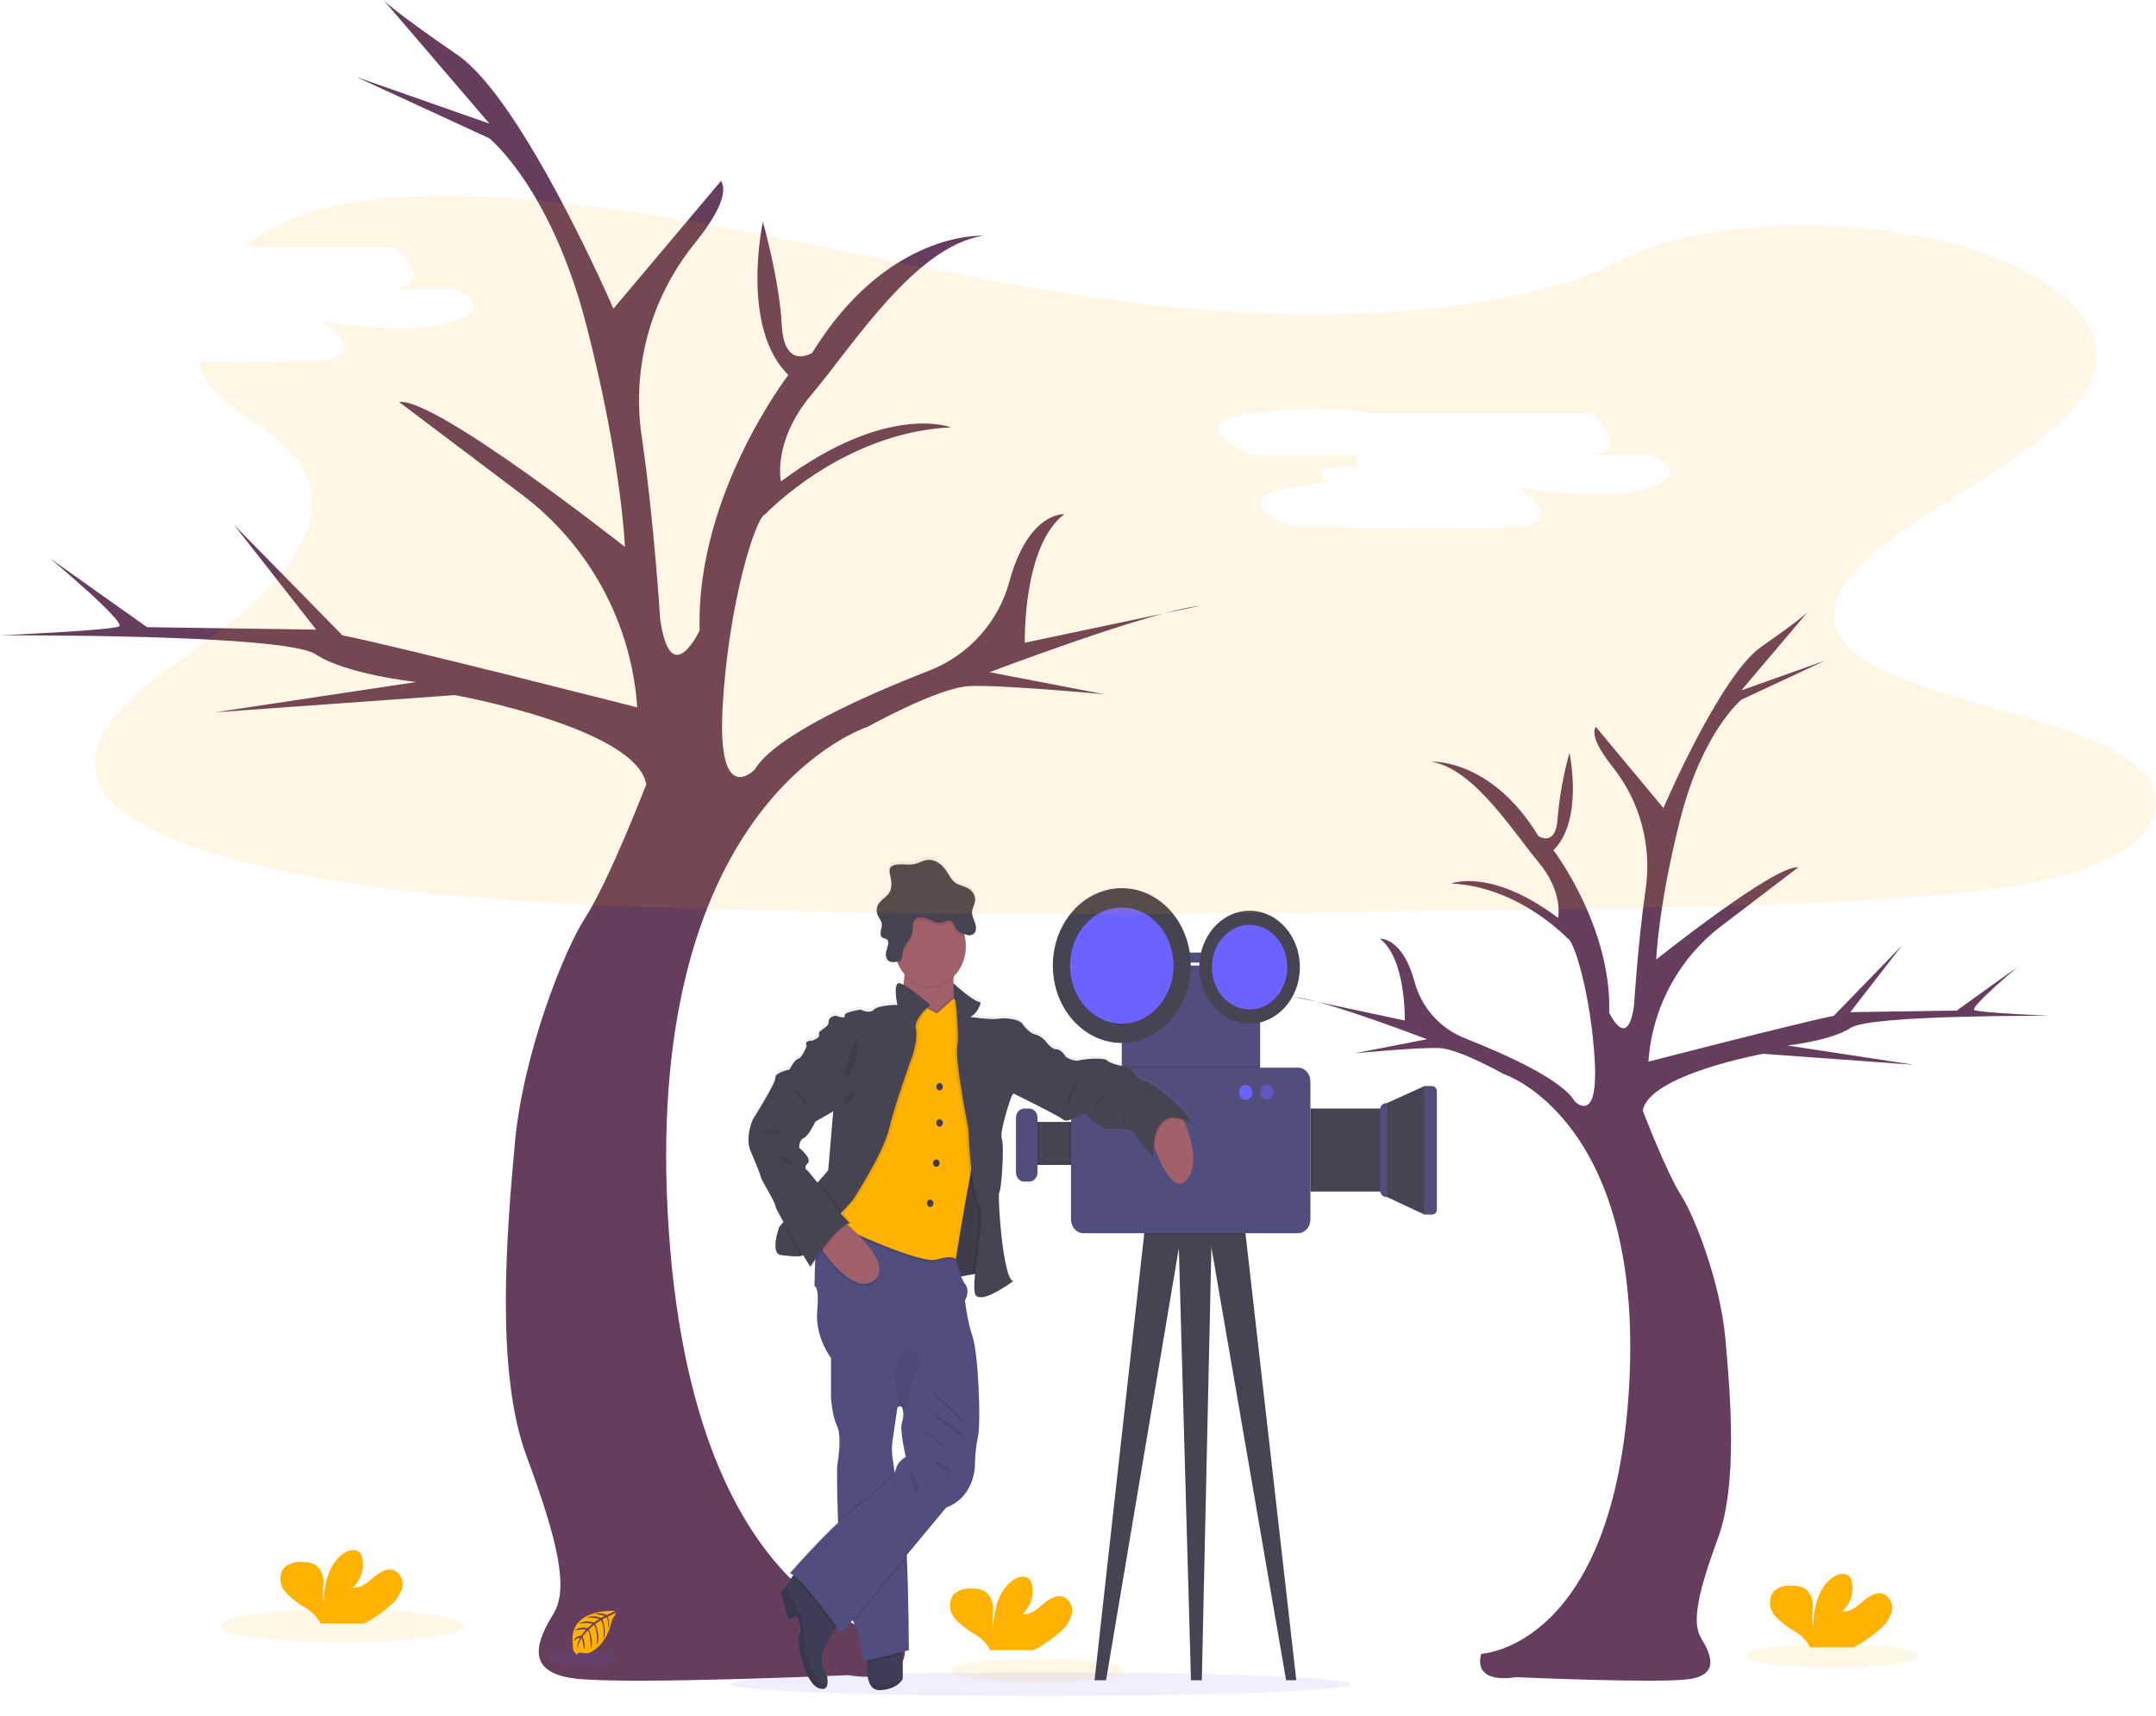 <svg width="363" height="289" viewBox="0 0 363 289" fill="none" xmlns="http://www.w3.org/2000/svg">
<path d="M152.09 275.893C152.09 275.893 116.204 274.386 112.426 204.327C108.649 134.268 146.046 122.403 146.046 122.403C146.046 122.403 157.895 115.806 163.149 115.53C168.402 115.254 185.962 116.909 185.962 116.909L166.605 113.186C166.605 113.186 193.843 102.846 202 102.019L172.55 108.223C172.55 108.223 172.136 91.955 179.187 86.579C179.187 86.579 173.176 86.131 169.971 97.848C169.065 101.229 167.377 104.351 165.043 106.963C162.709 109.576 159.793 111.607 156.529 112.893C145.604 117.141 130.502 123.847 127.062 129.592C127.062 129.592 120.702 136.209 121.67 118.976C122.638 101.744 127.201 86.988 128.86 86.576C128.86 86.576 141.856 72.792 160.107 71.965C160.107 71.965 149.461 67.691 131.487 81.064C131.487 81.064 129.966 74.309 136.741 66.312C143.515 58.316 154.023 41.497 165.499 39.705C165.499 39.705 149.461 38.74 136.741 59.419C136.741 59.419 132.04 62.452 131.625 54.732C131.21 47.012 128.445 37.361 128.445 37.361C128.445 37.361 124.574 55.145 132.731 63.142C132.731 63.142 117.107 83.408 117.799 106.155C117.799 106.155 112.96 116.495 111.162 104.363C111.162 104.363 110.122 87.655 108.041 73.482C107.201 67.77 107.551 61.947 109.07 56.377C110.589 50.806 113.244 45.608 116.869 41.107C120.324 36.82 122.731 32.654 121.394 30.468L103.281 51.975C103.281 51.975 88.073 16.819 77.012 9.237C65.951 1.654 64.568 0 64.568 0L82.404 20.817L60.005 12.959L82.404 23.299C82.404 23.299 92.773 31.709 98.719 54.732C104.664 77.755 105.217 92.093 105.217 92.093C105.217 92.093 73.279 66.864 67.195 67.691L87.864 83.278C93.486 87.517 98.129 92.91 101.481 99.092C104.832 105.275 106.813 112.103 107.291 119.114C107.291 119.114 67.333 108.912 57.655 106.982L39.404 88.371L53.231 106.017L24.749 105.604L8.434 94.023C8.434 94.023 21.292 104.776 20.048 105.466C18.804 106.155 0 106.982 0 106.982C0 106.982 47.839 106.707 53.092 110.153C58.346 113.6 70.099 114.841 70.099 114.841L36.224 119.942L76.597 117.046C76.597 117.046 107.153 122.561 108.812 132.074C108.812 132.074 102.585 148.264 98.442 154.683C94.999 160.017 88.073 177.293 86.69 192.458C85.307 207.623 83.372 230.922 88.626 245.122C93.879 259.322 95.815 267.456 93.188 271.73C90.561 276.003 88.073 281.518 96.645 282.621C105.217 283.724 142.824 282.069 142.824 282.069C142.824 282.069 154.305 284.33 152.09 275.893Z" fill="#663D5C"/>
<path d="M249.379 278.48C249.379 278.48 271.941 277.521 274.316 232.961C276.691 188.4 253.179 180.854 253.179 180.854C253.179 180.854 245.73 176.657 242.426 176.482C239.123 176.307 228.083 177.359 228.083 177.359L240.253 174.991C240.253 174.991 223.129 168.415 218 167.889L236.515 171.835C236.515 171.835 236.776 161.487 232.343 158.068C232.343 158.068 236.122 157.783 238.137 165.236C238.707 167.386 239.768 169.372 241.235 171.033C242.703 172.695 244.536 173.987 246.588 174.804C253.457 177.507 262.952 181.772 265.114 185.426C265.114 185.426 269.113 189.635 268.504 178.674C267.896 167.713 265.027 158.328 263.984 158.066C263.984 158.066 255.813 149.299 244.339 148.773C244.339 148.773 251.032 146.054 262.333 154.56C262.333 154.56 263.289 150.263 259.029 145.178C254.77 140.092 248.164 129.394 240.949 128.254C240.949 128.254 251.032 127.64 259.029 140.793C259.029 140.793 261.985 142.722 262.246 137.812C262.571 134.074 263.24 130.376 264.245 126.763C264.245 126.763 266.679 138.075 261.55 143.161C261.55 143.161 271.373 156.051 270.938 170.519C270.938 170.519 273.981 177.096 275.111 169.379C275.111 169.379 275.765 158.752 277.073 149.738C277.602 146.105 277.381 142.401 276.426 138.858C275.471 135.315 273.802 132.009 271.523 129.146C269.351 126.419 267.838 123.769 268.678 122.379L280.066 136.058C280.066 136.058 289.628 113.698 296.582 108.875C303.536 104.052 304.405 103 304.405 103L293.192 116.241L307.274 111.243L293.192 117.819C293.192 117.819 286.672 123.168 282.934 137.812C279.196 152.456 278.849 161.575 278.849 161.575C278.849 161.575 298.929 145.528 302.754 146.054L289.759 155.968C286.224 158.664 283.305 162.095 281.198 166.027C279.091 169.959 277.845 174.302 277.545 178.762C277.545 178.762 302.667 172.273 308.752 171.045L320.226 159.208L311.533 170.431L329.44 170.168L339.697 162.803C339.697 162.803 331.613 169.642 332.396 170.081C333.178 170.519 345 171.045 345 171.045C345 171.045 314.923 170.87 311.62 173.062C308.317 175.254 300.928 176.043 300.928 176.043L322.225 179.288L296.843 177.446C296.843 177.446 277.632 180.954 276.589 187.004C276.589 187.004 280.503 197.302 283.108 201.385C285.273 204.778 289.628 215.766 290.497 225.411C291.366 235.057 292.583 249.876 289.28 258.908C285.977 267.94 284.76 273.113 286.411 275.832C288.063 278.55 289.628 282.057 284.238 282.759C278.849 283.46 255.205 282.408 255.205 282.408C255.205 282.408 247.987 283.846 249.379 278.48Z" fill="#663D5C"/>
<path opacity="0.1" d="M57.49 276.577C68.806 276.577 77.979 275.318 77.979 273.764C77.979 272.21 68.806 270.951 57.49 270.951C46.173 270.951 37 272.21 37 273.764C37 275.318 46.173 276.577 57.49 276.577Z" fill="#FBBC04"/>
<path opacity="0.1" d="M174.561 283.289C182.605 283.289 189.126 282.394 189.126 281.29C189.126 280.185 182.605 279.29 174.561 279.29C166.517 279.29 159.996 280.185 159.996 281.29C159.996 282.394 166.517 283.289 174.561 283.289Z" fill="#FBBC04"/>
<path opacity="0.1" d="M308.565 280.807C316.609 280.807 323.13 279.912 323.13 278.807C323.13 277.703 316.609 276.808 308.565 276.808C300.521 276.808 294 277.703 294 278.807C294 279.912 300.521 280.807 308.565 280.807Z" fill="#FBBC04"/>
<path d="M316.585 274.257C317.502 273.509 318.17 272.501 318.501 271.366C318.649 270.796 318.597 270.192 318.353 269.656C318.109 269.12 317.689 268.684 317.162 268.421C315.933 267.951 314.619 268.803 313.623 269.664C312.627 270.524 311.486 271.506 310.182 271.324C310.853 270.716 311.354 269.945 311.638 269.086C311.922 268.227 311.979 267.309 311.802 266.421C311.745 266.054 311.589 265.71 311.352 265.425C310.669 264.696 309.432 265.009 308.615 265.584C306.016 267.412 305.291 270.942 305.277 274.119C305.133 272.952 305.117 271.773 305.229 270.603C305.28 270.016 305.186 269.426 304.956 268.884C304.726 268.342 304.366 267.864 303.909 267.493C303.291 267.16 302.596 266.997 301.895 267.02C301.316 266.936 300.726 266.976 300.163 267.136C299.6 267.296 299.077 267.572 298.628 267.948C298.197 268.534 297.975 269.248 297.999 269.976C298.022 270.703 298.289 271.402 298.756 271.959C299.72 273.05 300.864 273.966 302.138 274.668C303.106 275.244 303.932 276.032 304.554 276.972C304.627 277.103 304.687 277.241 304.733 277.384H312.057C313.7 276.551 315.224 275.499 316.585 274.257Z" fill="#FFB201"/>
<path d="M65.798 270.257C66.715 269.509 67.383 268.501 67.714 267.366C67.862 266.796 67.809 266.192 67.566 265.656C67.322 265.12 66.902 264.684 66.375 264.421C65.146 263.951 63.832 264.803 62.836 265.664C61.84 266.524 60.699 267.506 59.395 267.324C60.066 266.716 60.567 265.945 60.851 265.086C61.135 264.227 61.192 263.309 61.015 262.421C60.958 262.054 60.802 261.71 60.565 261.425C59.882 260.696 58.645 261.009 57.828 261.584C55.229 263.412 54.504 266.942 54.49 270.119C54.346 268.952 54.33 267.773 54.442 266.603C54.493 266.016 54.399 265.426 54.169 264.884C53.938 264.342 53.579 263.864 53.122 263.493C52.504 263.16 51.809 262.997 51.108 263.02C50.529 262.936 49.939 262.976 49.376 263.136C48.813 263.296 48.29 263.572 47.841 263.948C47.41 264.534 47.188 265.249 47.212 265.976C47.235 266.703 47.502 267.402 47.969 267.959C48.932 269.05 50.076 269.966 51.351 270.668C52.319 271.244 53.145 272.032 53.767 272.972C53.84 273.103 53.9 273.241 53.946 273.384H61.269C62.913 272.551 64.437 271.499 65.798 270.257Z" fill="#FFB201"/>
<path d="M178.539 274.739C179.455 273.992 180.123 272.984 180.454 271.848C180.602 271.278 180.55 270.675 180.306 270.139C180.062 269.603 179.642 269.167 179.116 268.903C177.886 268.433 176.572 269.286 175.576 270.146C174.58 271.006 173.439 271.989 172.135 271.807C172.806 271.199 173.308 270.428 173.591 269.568C173.875 268.709 173.932 267.791 173.755 266.903C173.698 266.537 173.542 266.193 173.305 265.908C172.622 265.178 171.385 265.492 170.568 266.066C167.969 267.894 167.244 271.424 167.23 274.601C167.086 273.434 167.07 272.256 167.182 271.085C167.233 270.499 167.139 269.908 166.909 269.366C166.679 268.824 166.319 268.346 165.862 267.975C165.244 267.643 164.55 267.479 163.848 267.502C163.269 267.419 162.679 267.458 162.116 267.618C161.553 267.778 161.03 268.055 160.581 268.43C160.15 269.017 159.929 269.731 159.952 270.458C159.975 271.186 160.242 271.884 160.71 272.442C161.673 273.532 162.817 274.448 164.091 275.15C165.06 275.727 165.885 276.515 166.507 277.455C166.581 277.586 166.641 277.724 166.687 277.867H174.01C175.654 277.033 177.177 275.981 178.539 274.739Z" fill="#FFB201"/>
<path opacity="0.1" d="M175.226 285.584C204.092 285.584 227.492 284.691 227.492 283.591C227.492 282.49 204.092 281.597 175.226 281.597C146.36 281.597 122.959 282.49 122.959 283.591C122.959 284.691 146.36 285.584 175.226 285.584Z" fill="#6C63FF"/>
<path d="M218.255 282.922H216.536L203.96 210.043L202.347 282.922H200.521L198.478 210.164L186.224 282.922H184.289L192.618 208.015L192.89 205.58L209.228 203.528L209.736 208.015L218.255 282.922Z" fill="#464353"/>
<path d="M183.549 188.918H173.149V196.158H183.549V188.918Z" fill="#464353"/>
<path d="M233.489 185.752L239.777 182.902H241.156C241.357 182.902 241.549 182.991 241.692 183.151C241.834 183.31 241.913 183.527 241.913 183.753V203.632C241.913 203.858 241.834 204.074 241.692 204.234C241.549 204.393 241.357 204.483 241.156 204.483H239.777L233.489 201.543V185.752Z" fill="#464353"/>
<path d="M233.489 186.657H220.632V200.638H233.489V186.657Z" fill="#464353"/>
<path d="M206.59 160.398H198.313V162.086H206.59V160.398Z" fill="#514E7F"/>
<path d="M212.167 162.585H188.869V181.679H212.167V162.585Z" fill="#514E7F"/>
<path opacity="0.1" d="M212.167 179.418H188.869V181.681H212.167V179.418Z" fill="black"/>
<path opacity="0.1" d="M220.954 186.657H220.433V200.638H220.954V186.657Z" fill="black"/>
<path opacity="0.1" d="M183.548 188.918H180.001V196.158H183.548V188.918Z" fill="black"/>
<path opacity="0.1" d="M209.736 208.015H192.618L192.89 205.58L209.228 203.528L209.736 208.015Z" fill="black"/>
<path d="M218.556 179.779H182.397C181.252 179.779 180.323 180.822 180.323 182.108V205.323C180.323 206.609 181.252 207.651 182.397 207.651H218.556C219.702 207.651 220.63 206.609 220.63 205.323V182.108C220.63 180.822 219.702 179.779 218.556 179.779Z" fill="#514E7F"/>
<path d="M233.367 185.752H233.489V201.543H233.367C233.101 201.543 232.845 201.424 232.656 201.213C232.467 201.001 232.361 200.713 232.361 200.414V186.882C232.361 186.582 232.467 186.295 232.656 186.083C232.845 185.871 233.101 185.752 233.367 185.752Z" fill="#514E7F"/>
<path d="M239.777 182.908H241.082C241.302 182.908 241.514 183.007 241.67 183.182C241.826 183.357 241.913 183.594 241.913 183.842V203.56C241.913 203.808 241.826 204.045 241.67 204.22C241.514 204.396 241.302 204.494 241.082 204.494H239.777V182.908Z" fill="#514E7F"/>
<path opacity="0.1" d="M175.004 188.918H173.149V196.158H175.004V188.918Z" fill="black"/>
<path d="M173.285 186.657H172.449C171.679 186.657 171.054 187.359 171.054 188.224V197.398C171.054 198.263 171.679 198.965 172.449 198.965H173.285C174.056 198.965 174.68 198.263 174.68 197.398V188.224C174.68 187.359 174.056 186.657 173.285 186.657Z" fill="#514E7F"/>
<path d="M188.87 175.617C195.281 175.617 200.479 169.782 200.479 162.585C200.479 155.387 195.281 149.553 188.87 149.553C182.458 149.553 177.261 155.387 177.261 162.585C177.261 169.782 182.458 175.617 188.87 175.617Z" fill="#464353"/>
<path d="M188.869 172.359C193.678 172.359 197.577 167.983 197.577 162.585C197.577 157.186 193.678 152.81 188.869 152.81C184.06 152.81 180.162 157.186 180.162 162.585C180.162 167.983 184.06 172.359 188.869 172.359Z" fill="#6C63FF"/>
<path d="M210.394 172.359C215.069 172.359 218.859 168.105 218.859 162.857C218.859 157.609 215.069 153.354 210.394 153.354C205.719 153.354 201.929 157.609 201.929 162.857C201.929 168.105 205.719 172.359 210.394 172.359Z" fill="#464353"/>
<path d="M210.393 169.983C213.899 169.983 216.741 166.792 216.741 162.857C216.741 158.921 213.899 155.73 210.393 155.73C206.887 155.73 204.045 158.921 204.045 162.857C204.045 166.792 206.887 169.983 210.393 169.983Z" fill="#6C63FF"/>
<path d="M209.737 185.178C210.352 185.178 210.851 184.618 210.851 183.927C210.851 183.236 210.352 182.675 209.737 182.675C209.121 182.675 208.622 183.236 208.622 183.927C208.622 184.618 209.121 185.178 209.737 185.178Z" fill="#6C63FF"/>
<path opacity="0.5" d="M213.282 185.178C213.897 185.178 214.396 184.618 214.396 183.927C214.396 183.236 213.897 182.675 213.282 182.675C212.666 182.675 212.167 183.236 212.167 183.927C212.167 184.618 212.666 185.178 213.282 185.178Z" fill="#6C63FF"/>
<path d="M199.253 188.244L199.174 188.067C199.665 188.251 200.137 188.495 200.581 188.794C200.387 186.903 193.927 181.594 192.764 181.594C191.6 181.594 190.308 179.34 190.308 179.34C190.308 179.34 186.948 178.759 186.431 178.143C185.913 177.527 182.424 177.886 181.585 178.104C180.746 178.321 179.453 177.523 179.453 177.523C179.453 177.523 178.741 176.217 177.838 176.217C176.935 176.217 175.967 174.764 175.967 174.764C175.967 174.764 175.124 173.893 174.349 173.745C173.573 173.597 172.604 172.657 172.151 171.928C171.697 171.199 169.437 170.84 168.146 171.058C166.855 171.276 163.364 170.762 163.364 170.762C164.785 170.035 165.128 168.29 165.128 168.29C163.856 168.216 160.515 165.065 160.515 165.065C160.515 165.065 160.652 166.084 160.811 167.505L160.596 167.193L160.567 167.219C160.499 166.206 160.489 165.188 160.538 164.173C160.538 164.095 160.549 164.016 160.553 163.936C161.381 163.122 161.995 162.07 162.328 160.893C162.661 159.716 162.702 158.459 162.445 157.258C162.41 157.093 162.37 156.932 162.323 156.773C162.57 156.888 162.832 156.961 163.098 156.99H163.236C163.396 156.991 163.555 156.954 163.702 156.882C163.849 156.809 163.98 156.702 164.087 156.568C164.123 156.517 164.155 156.461 164.182 156.403C164.189 156.392 164.194 156.38 164.199 156.368C164.222 156.315 164.242 156.259 164.258 156.203C164.263 156.183 164.268 156.162 164.271 156.142C164.281 156.097 164.289 156.052 164.294 156.007C164.294 155.97 164.294 155.931 164.294 155.891C164.294 155.852 164.294 155.835 164.294 155.807C164.286 155.472 164.221 155.142 164.101 154.836C163.897 154.275 163.604 153.72 163.626 153.113C163.626 153.063 163.635 153.015 163.641 152.967C163.695 152.49 163.918 152.049 164.052 151.589V151.57C164.071 151.502 164.087 151.435 164.101 151.368C164.107 151.348 164.112 151.327 164.116 151.307C164.131 151.227 164.14 151.146 164.145 151.065C164.145 151.065 164.145 151.054 164.145 151.048C164.196 150.138 163.542 149.344 162.802 148.976C162.139 148.645 161.381 148.556 160.774 148.106C160.082 147.594 159.702 146.709 159.191 145.975C158.446 144.909 157.281 144.113 156.089 144.265C155.355 144.359 154.688 144.792 153.957 144.959C152.846 145.218 151.672 144.842 150.567 145.131C150.298 145.181 150.054 145.335 149.877 145.566C149.802 145.683 149.755 145.818 149.737 145.96C149.722 146.092 149.722 146.225 149.737 146.356V146.367C149.75 146.493 149.77 146.617 149.797 146.739L149.815 146.815C149.815 146.842 149.824 146.865 149.83 146.892C149.836 146.918 149.855 146.994 149.867 147.044C149.888 147.129 149.906 147.214 149.925 147.301V147.331C149.943 147.42 149.96 147.51 149.974 147.601C150.005 147.789 150.026 147.98 150.036 148.171C150.081 148.709 149.978 149.25 149.739 149.72C149.254 150.591 148.225 150.976 147.777 151.883C147.672 152.102 147.606 152.343 147.584 152.59C147.575 152.673 147.572 152.756 147.574 152.838V152.871C147.574 152.943 147.574 153.015 147.591 153.089C147.59 153.106 147.59 153.124 147.591 153.141C147.601 153.206 147.614 153.269 147.63 153.332C147.63 153.354 147.64 153.374 147.646 153.393C147.667 153.468 147.693 153.541 147.723 153.611C147.931 154.096 148.322 154.497 148.403 155.023C148.403 155.038 148.403 155.054 148.413 155.071C148.458 155.467 148.312 155.854 148.237 156.244C148.227 156.291 148.219 156.339 148.214 156.388C148.214 156.403 148.214 156.418 148.214 156.433C148.214 156.448 148.214 156.498 148.214 156.533C148.214 156.568 148.214 156.57 148.214 156.59C148.214 156.609 148.214 156.649 148.214 156.677C148.212 156.697 148.212 156.718 148.214 156.738C148.214 156.766 148.214 156.794 148.214 156.821C148.214 156.847 148.214 156.86 148.214 156.879C148.214 156.899 148.225 156.934 148.233 156.96L148.246 157.014C148.256 157.04 148.266 157.066 148.277 157.09L148.299 157.138C148.313 157.165 148.329 157.19 148.345 157.214C148.352 157.226 148.36 157.238 148.369 157.249C148.395 157.284 148.425 157.316 148.458 157.343C148.725 157.56 149.142 157.504 149.361 157.778C149.386 157.811 149.407 157.848 149.423 157.887L149.435 157.913C149.451 157.951 149.463 157.991 149.472 158.033C149.503 158.196 149.503 158.365 149.472 158.529C149.394 158.964 149.229 159.36 149.142 159.786C149.125 159.873 149.113 159.963 149.103 160.052C149.103 160.093 149.103 160.132 149.094 160.172V160.198C149.094 160.235 149.094 160.274 149.094 160.311C149.094 160.348 149.094 160.33 149.094 160.341C149.094 160.396 149.094 160.452 149.105 160.507C149.117 160.561 149.105 160.559 149.117 160.583L149.128 160.646C149.128 160.674 149.142 160.702 149.15 160.731L149.167 160.785C149.177 160.816 149.19 160.846 149.202 160.877C149.208 160.891 149.214 160.905 149.221 160.918C149.241 160.962 149.264 161.005 149.291 161.044C149.526 161.401 149.912 161.521 150.319 161.523C150.549 161.521 150.779 161.492 151.005 161.436C151.055 161.568 151.108 161.701 151.164 161.83C151.445 162.465 151.813 163.046 152.255 163.553C152.255 163.62 152.243 163.686 152.236 163.755C152.191 164.251 152.137 164.785 152.075 165.322C151.573 165.063 151.185 164.963 151.032 165.15C150.383 165.951 151.032 168.714 151.032 168.714C151.032 168.714 147.863 168.714 147.087 169.513C146.312 170.312 144.891 169.513 144.891 169.513C144.891 169.513 141.984 169.879 142.177 170.534C142.371 171.188 140.627 170.534 140.627 170.534C140.627 170.534 139.398 170.679 139.464 171.621C139.53 172.564 137.589 173.001 137.847 173.656C138.105 174.311 136.684 174.744 136.684 174.744C136.684 174.744 135.263 174.672 135.781 175.614C135.781 175.614 135.005 177.651 134.36 177.79C133.714 177.93 132.873 179.607 132.873 179.607C132.873 179.607 130.384 180.116 130.497 180.989C130.609 181.862 126.67 188.104 126.67 188.104C126.67 188.104 125.377 191.096 126.283 193.279C127.188 195.461 127.833 196.915 128.027 197.714C128.221 198.512 130.57 202.029 130.551 202.684C130.551 202.888 131.132 203.989 131.925 205.386L131.693 205.656L131.183 206.246C131.183 206.246 129.566 210.754 131.505 210.972C133.143 211.155 134.319 211.287 134.916 211.105C135.013 211.079 135.105 211.034 135.188 210.972L135.211 210.952C135.916 212.121 136.416 212.937 136.416 212.937C136.416 212.937 136.486 212.821 136.61 212.623L136.804 212.935C136.804 212.935 136.959 212.686 137.223 212.282C137.138 214.26 137.126 216.209 137.126 216.209C137.126 216.209 137.967 216.064 137.58 220.426C137.192 224.789 139.906 228.351 139.906 228.351V234.825C139.906 234.825 139.906 234.988 139.933 235.26C140.004 236.189 140.241 238.38 140.939 239.83C141.844 241.718 140.939 246.664 140.939 246.664C140.939 246.664 140.879 250.699 141.096 255.729C141.096 255.866 141.109 256.008 141.115 256.147C137.196 259.825 132.991 264.699 132.991 264.699C133.197 264.763 133.393 264.862 133.573 264.992L133.338 265.33L132.27 266.807L131.445 267.952L132.753 272.476L134.182 271.849C134.182 271.849 134.957 273.357 134.794 274.38C134.769 274.565 134.703 274.739 134.6 274.887C134.551 274.961 134.516 275.046 134.499 275.137C134.125 276.775 135.686 283.841 138.161 284.148C138.161 284.148 139 284.459 139.27 283.61C139.4 283.201 139.398 282.522 139.107 281.419C139.107 281.419 137.799 279.648 138.646 277.739C139.142 276.623 139.962 275.128 140.555 274.073L140.799 273.638C141.332 274.393 141.66 274.878 141.66 274.878L143.563 272.58C143.604 272.678 143.645 272.774 143.687 272.865C143.83 273.185 143.994 273.492 144.18 273.783L145.471 279.53L145.992 279.4C145.981 279.539 145.973 279.687 145.965 279.835C145.922 280.866 145.965 282.204 146.389 283.16C146.707 283.891 147.244 284.4 148.12 284.376C151.125 284.293 151.997 282.468 151.997 282.468V277.898L153.03 277.639C153.03 277.639 152.955 267.599 152.689 262.001C152.689 261.876 152.678 261.757 152.672 261.639C152.672 261.622 152.672 261.604 152.672 261.589L159.307 253.579L159.817 253.351C164.081 251.46 164.147 246.588 164.147 246.588C164.147 246.588 164.147 243.899 164.663 241.644C165.178 239.39 164.729 227.681 163.759 224.774C162.79 221.867 162.466 218.59 162.466 218.59C162.466 218.59 163.436 217.067 162.466 215.798C162.193 215.418 161.965 215 161.788 214.553L163.05 214.321L163.777 214.186L164.165 214.112C163.971 216.035 163.938 217.513 164.397 217.865C165.82 218.953 170.6 215.319 170.6 215.319C168.855 215.319 167.886 200.703 168.241 200.34C168.596 199.977 169.125 192.652 168.662 191.347C168.198 190.041 170.288 184.212 170.288 184.212L170.61 183.676C170.61 183.676 178.235 187.413 179.075 188.128C179.914 188.844 182.564 186.388 183.015 187.339C183.467 188.289 186.311 189.706 186.311 189.706C186.311 189.706 190.511 189.229 190.963 190.394C191.414 191.558 194.13 194.284 194.13 194.284C194.132 193.645 194.166 193.006 194.233 192.372C194.289 192.522 194.343 192.674 194.401 192.829C195.689 196.247 197.83 200.575 199.815 198.247C202.064 195.601 200.352 190.709 199.253 188.244ZM141.782 203.693V203.734L141.766 203.717L141.782 203.693ZM140.278 186.921L139.456 196.65L137.841 198.527L137.647 198.758L135.978 196.719C135.978 196.719 135.137 196.284 135.978 195.483C136.82 194.682 134.558 192.872 134.558 192.872C134.558 192.872 134.492 191.566 135.333 191.201C136.174 190.835 137.271 188.437 137.271 188.437L140.309 186.697L140.278 186.921ZM151.086 236.716C151.145 236.654 151.21 236.601 151.28 236.557C151.643 236.326 151.875 236.579 151.995 237.023C152.154 237.766 152.106 238.547 151.858 239.259C151.406 240.424 152.505 245.078 152.505 245.078C152.505 245.078 151.082 245.803 150.825 247.186C150.786 247.357 150.721 247.517 150.631 247.661C150.613 247.539 150.598 247.421 150.582 247.308C150.456 246.438 150.388 245.877 150.388 245.877C150.157 244.757 150.113 243.598 150.259 242.46C150.464 241.061 150.879 238.219 151.034 237.142C151.073 236.881 151.094 236.724 151.096 236.707L151.086 236.716Z" fill="url(#paint0_linear_4_4535)"/>
<path d="M160.096 165.87L160.515 165.557L161.695 168.353L161.242 168.952H159.869C159.869 168.952 159.918 167.428 159.951 167.374C159.984 167.32 160.096 165.87 160.096 165.87Z" fill="#464353"/>
<path d="M151.992 276.704V282.687C151.992 282.687 151.12 284.509 148.115 284.591C147.75 284.616 147.388 284.512 147.078 284.295C146.768 284.078 146.525 283.758 146.384 283.379C145.966 282.426 145.917 281.09 145.96 280.061C145.981 279.546 146.03 279.033 146.105 278.525L151.992 276.704Z" fill="#3F3D56"/>
<path opacity="0.1" d="M151.991 276.704V278.555L145.959 280.061C145.98 279.546 146.029 279.033 146.104 278.525L151.991 276.704Z" fill="black"/>
<path d="M153.025 277.863L145.466 279.75L144.175 274.018C143.99 273.728 143.825 273.421 143.682 273.102C143.599 272.92 143.518 272.726 143.44 272.523C142.033 268.909 141.407 262.39 141.139 256.843C141.126 256.563 141.112 256.284 141.1 256.01C140.883 250.992 140.943 246.967 140.943 246.967C140.943 246.967 141.849 242.034 140.943 240.149C140.245 238.696 140.009 236.511 139.937 235.58C139.918 235.303 139.91 235.145 139.91 235.145L140.05 234.733L140.62 233.04H146.888L150.533 236.502L151.087 237.029L151.025 237.464C150.868 238.539 150.453 241.381 150.25 242.769C150.104 243.904 150.148 245.06 150.379 246.177C150.379 246.177 150.455 246.73 150.573 247.606C150.602 247.824 150.635 248.055 150.672 248.305C151.135 251.521 152.004 257.394 152.374 258.797C152.477 259.183 152.568 260.149 152.636 261.457C152.651 261.718 152.665 261.99 152.678 262.275C152.95 267.85 153.025 277.863 153.025 277.863Z" fill="#514E7F"/>
<path opacity="0.1" d="M151.992 282.627V282.688C151.992 282.688 151.119 284.509 148.115 284.591C147.75 284.616 147.387 284.512 147.077 284.295C146.767 284.078 146.525 283.758 146.384 283.379C147.731 283.752 149.917 283.991 151.992 282.627Z" fill="black"/>
<path d="M199.806 198.658C197.814 200.98 195.681 196.663 194.392 193.253C193.669 191.334 193.216 189.7 193.216 189.7L198.519 187.18C198.519 187.18 198.845 187.761 199.254 188.681C200.353 191.14 202.065 196.019 199.806 198.658Z" fill="#A1616A"/>
<path d="M160.544 164.667C160.459 166.821 160.603 168.979 160.972 171.095C160.972 171.095 150.183 172.401 151.152 170.516C151.72 169.411 152.089 166.493 152.294 164.262C152.443 162.683 152.509 161.449 152.509 161.449C152.509 161.449 162.847 156.808 161.296 160.724C160.833 161.893 160.618 163.277 160.544 164.667Z" fill="#A1616A"/>
<path d="M161.455 195.829L160.005 215.267L166.659 214.036L165.496 198.005L165.884 193.725L161.455 195.829Z" fill="#464353"/>
<path opacity="0.1" d="M166.659 214.066L163.769 214.601L160.003 215.298L160.268 211.751L161.455 195.86L162.965 195.142L164.035 194.635L165.884 193.756L165.496 198.036L166.659 214.066Z" fill="black"/>
<path d="M138.64 277.95C137.793 279.854 139.101 281.621 139.101 281.621C139.392 282.725 139.394 283.399 139.264 283.797C138.994 284.644 138.155 284.333 138.155 284.333C135.515 284.006 133.916 276.012 134.594 275.096C135.273 274.18 134.181 272.075 134.181 272.075L132.753 272.7L131.444 268.187L132.27 267.044L133.338 265.569L134.061 264.568L141.282 273.026C141.282 273.026 140.973 273.546 140.549 274.293C139.956 275.339 139.136 276.841 138.64 277.95Z" fill="#3F3D56"/>
<path opacity="0.1" d="M152.684 262.264L143.682 273.102C142.104 269.643 141.426 262.701 141.139 256.841C142.815 255.275 144.434 253.925 145.659 253.275C145.659 253.275 149.803 249.909 150.677 248.294C151.141 251.51 152.009 257.383 152.379 258.787C152.502 259.248 152.602 260.543 152.684 262.264Z" fill="black"/>
<path opacity="0.1" d="M150.532 236.5L140.049 234.731L140.619 233.038H146.887L150.532 236.5Z" fill="black"/>
<path opacity="0.1" d="M152.649 261.446L143.447 272.524C142.032 268.909 141.406 262.39 141.138 256.843C141.125 256.563 141.111 256.284 141.1 256.01C142.792 254.426 144.43 253.064 145.659 252.407C145.659 252.407 149.526 249.267 150.578 247.598C150.607 247.815 150.64 248.046 150.677 248.296C151.14 251.512 152.009 257.385 152.379 258.789C152.482 259.172 152.567 260.138 152.649 261.446Z" fill="black"/>
<path opacity="0.1" d="M141.282 273.031C141.282 273.031 140.974 273.551 140.55 274.297C139.009 272.11 135.355 267.075 133.339 265.573L134.062 264.573L141.282 273.031Z" fill="black"/>
<path d="M164.655 241.958C164.139 244.208 164.139 246.891 164.139 246.891C164.139 246.891 164.073 251.75 159.809 253.636L159.299 253.854L141.66 275.098C141.66 275.098 135.133 265.523 133.001 264.942C133.001 264.942 141.594 255.005 145.664 252.829C145.664 252.829 150.576 248.84 150.834 247.463C151.092 246.085 152.515 245.359 152.515 245.359C152.515 245.359 151.416 240.717 151.867 239.555C152.115 238.845 152.163 238.067 152.005 237.325C151.885 236.89 151.652 236.631 151.29 236.859C151.22 236.904 151.155 236.957 151.096 237.018L139.919 235.132V228.684C139.919 228.684 137.205 225.131 137.593 220.779C137.981 216.427 137.139 216.573 137.139 216.573C137.139 216.573 137.18 209.222 137.733 208.609C138.285 207.995 143.592 205.184 143.592 205.184L160.231 208.502L160.918 212.075C160.918 212.075 161.499 214.917 162.468 216.179C163.438 217.441 162.468 218.962 162.468 218.962C162.468 218.962 162.792 222.226 163.761 225.131C164.73 228.036 165.172 239.71 164.655 241.958Z" fill="#514E7F"/>
<path opacity="0.1" d="M161.296 160.724C160.833 161.893 160.617 163.285 160.544 164.667C159.383 165.796 157.881 166.383 156.347 166.308C154.813 166.232 153.363 165.5 152.294 164.262C152.443 162.683 152.509 161.449 152.509 161.449C152.509 161.449 162.847 156.808 161.296 160.724Z" fill="black"/>
<path d="M162.618 159.36C162.617 161.08 162.031 162.734 160.979 163.985C159.927 165.236 158.49 165.989 156.96 166.09C155.431 166.19 153.925 165.631 152.75 164.527C151.576 163.423 150.821 161.856 150.641 160.148C150.461 158.44 150.869 156.719 151.782 155.338C152.695 153.956 154.043 153.018 155.551 152.716C157.059 152.413 158.614 152.768 159.896 153.709C161.179 154.65 162.093 156.106 162.451 157.778C162.562 158.296 162.618 158.827 162.618 159.36Z" fill="#A1616A"/>
<path opacity="0.1" d="M157.743 171.095C157.743 171.095 153.424 168.847 153.155 168.556C152.885 168.264 143.926 194.088 143.926 194.088L141.406 206.927C141.406 206.927 154.845 213.381 157.753 212.51C160.66 211.64 160.918 212.51 160.918 212.51C160.918 212.51 163.892 193.797 164.861 192.13C165.83 190.463 163.956 173.488 163.956 173.488L160.596 168.553L157.743 171.095Z" fill="black"/>
<path opacity="0.1" d="M157.743 170.225C157.743 170.225 153.424 167.977 153.155 167.685C152.885 167.394 143.926 193.218 143.926 193.218L141.406 206.056C141.406 206.056 154.845 212.51 157.753 211.64C160.66 210.769 160.918 211.64 160.918 211.64C160.918 211.64 163.892 192.926 164.861 191.26C165.83 189.593 163.956 172.618 163.956 172.618L160.596 167.683L157.743 170.225Z" fill="black"/>
<path d="M164.849 191.695C164.655 192.041 164.363 193.116 164.035 194.604C163.806 195.64 163.558 196.874 163.304 198.201C162.161 204.191 160.908 212.077 160.908 212.077C160.908 212.077 160.829 211.812 160.269 211.72C159.815 211.646 159.044 211.688 157.749 212.077C154.841 212.948 141.4 206.491 141.4 206.491L141.788 204.533L143.92 193.653C143.92 193.653 152.903 167.831 153.161 168.123C153.318 168.299 154.996 169.21 156.276 169.887C157.092 170.322 157.749 170.66 157.749 170.66L160.462 168.253L160.612 168.12L163.955 173.053C163.955 173.053 165.818 190.026 164.849 191.695Z" fill="#FFB201"/>
<path opacity="0.1" d="M154.576 173.199C154.963 174.872 154.06 177.623 154.06 177.623C154.06 177.623 150.959 186.183 150.053 190.139C149.148 194.095 143.971 202.068 143.971 202.068C143.971 202.068 143.211 202.923 142.147 204.113C142.028 204.246 141.904 204.383 141.78 204.527L143.913 193.647C143.913 193.647 152.895 167.824 153.153 168.116C153.31 168.292 154.988 169.204 156.268 169.881C155.467 170.699 154.318 172.091 154.576 173.199Z" fill="black"/>
<path d="M154.187 173.199C154.575 174.872 153.672 177.623 153.672 177.623C153.672 177.623 150.57 186.183 149.665 190.139C148.76 194.095 143.583 202.068 143.583 202.068C143.583 202.068 142.823 202.923 141.759 204.113C141.633 204.255 141.501 204.4 141.371 204.548C139.293 206.87 136.372 210.125 135.459 211.076C135.325 211.218 135.234 211.309 135.195 211.34C135.113 211.402 135.021 211.447 134.924 211.472C134.327 211.655 133.15 211.522 131.512 211.34C129.574 211.122 131.19 206.626 131.19 206.626L131.7 206.037L132.165 205.497L137.446 199.398L137.833 198.939L139.448 197.07L140.27 187.365L140.289 187.132C140.289 187.132 140.049 186.516 139.679 185.576C138.692 183.032 136.754 178.123 136.044 176.537C135.963 176.352 135.899 176.215 135.85 176.13C135.85 176.119 135.841 176.108 135.835 176.1C135.317 175.157 136.738 175.229 136.738 175.229C136.738 175.229 138.161 174.794 137.901 174.141C137.641 173.488 139.582 173.053 139.518 172.111C139.454 171.169 140.681 171.023 140.681 171.023C140.681 171.023 142.425 171.676 142.232 171.023C142.038 170.37 144.945 170.007 144.945 170.007C144.945 170.007 146.366 170.806 147.141 170.007C147.917 169.208 151.098 169.211 151.098 169.211C151.098 169.211 150.448 166.454 151.098 165.655C151.747 164.856 156.616 169.211 156.616 169.211C156.616 169.211 153.8 171.528 154.187 173.199Z" fill="#464353"/>
<path opacity="0.1" d="M138.035 210.334C138.035 210.334 143.399 218.821 147.146 216.066C150.892 213.311 142.106 206.128 142.106 206.128L138.035 210.334Z" fill="black"/>
<path d="M138.035 209.899C138.035 209.899 143.399 218.385 147.146 215.631C150.892 212.876 142.106 205.693 142.106 205.693L138.035 209.899Z" fill="#A1616A"/>
<path opacity="0.1" d="M163.77 214.571C164.179 210.565 165.365 204.546 164.398 202.721C163.919 201.815 163.564 200.09 163.304 198.201C163.165 197.185 163.054 196.121 162.965 195.111C162.729 192.433 162.653 190.139 162.653 190.139C162.653 190.139 160.327 178.493 160.779 176.1C161.062 174.603 160.736 170.851 160.453 168.253L160.602 168.12L163.946 173.053C163.946 173.053 165.819 190.026 164.849 191.695C164.656 192.041 164.363 193.116 164.035 194.604L165.884 193.734L165.497 198.014L166.66 214.044L163.77 214.571Z" fill="black"/>
<path d="M160.515 165.557C160.515 165.557 163.856 168.701 165.128 168.773C165.128 168.773 164.785 170.514 163.364 171.241C163.364 171.241 166.853 171.759 168.146 171.534C169.439 171.31 171.699 171.676 172.151 172.405C172.602 173.134 173.583 174.069 174.359 174.213C175.134 174.357 175.977 175.229 175.977 175.229L170.288 184.658C170.288 184.658 168.22 190.461 168.671 191.767C169.123 193.072 168.605 200.399 168.251 200.76C167.896 201.121 168.865 215.702 170.61 215.702C170.61 215.702 165.83 219.33 164.407 218.242C162.984 217.154 166.217 205.403 164.795 202.718C163.372 200.033 163.05 190.137 163.05 190.137C163.05 190.137 160.724 178.493 161.178 176.1C161.631 173.706 160.515 165.557 160.515 165.557Z" fill="#464353"/>
<path opacity="0.1" d="M199.254 188.681C197.527 188.076 194.881 188.059 194.392 193.251C193.669 191.331 193.216 189.697 193.216 189.697L198.519 187.178C198.519 187.178 198.845 187.761 199.254 188.681Z" fill="black"/>
<path d="M172.808 174.794L175.977 175.229C175.977 175.229 176.947 176.681 177.848 176.681C178.749 176.681 179.463 177.986 179.463 177.986C179.463 177.986 180.756 178.783 181.595 178.565C182.434 178.347 185.923 177.988 186.441 178.604C186.958 179.22 190.318 179.799 190.318 179.799C190.318 179.799 191.611 182.047 192.774 182.047C193.937 182.047 200.397 187.343 200.591 189.227C200.591 189.227 194.194 184.658 194.13 194.704C194.13 194.704 191.417 191.984 190.963 190.824C190.509 189.665 186.311 190.137 186.311 190.137C186.311 190.137 183.469 188.72 183.016 187.778C182.562 186.836 179.914 189.28 179.075 188.564C178.236 187.848 170.61 184.122 170.61 184.122L168.251 179.146L172.808 174.794Z" fill="#464353"/>
<path d="M158.194 183.607C158.497 183.607 158.743 183.331 158.743 182.991C158.743 182.651 158.497 182.375 158.194 182.375C157.891 182.375 157.646 182.651 157.646 182.991C157.646 183.331 157.891 183.607 158.194 183.607Z" fill="#3F3D56"/>
<path d="M157.646 196.465C157.949 196.465 158.195 196.189 158.195 195.849C158.195 195.509 157.949 195.233 157.646 195.233C157.343 195.233 157.098 195.509 157.098 195.849C157.098 196.189 157.343 196.465 157.646 196.465Z" fill="#3F3D56"/>
<path d="M158.194 189.697C158.497 189.697 158.743 189.422 158.743 189.082C158.743 188.741 158.497 188.466 158.194 188.466C157.891 188.466 157.646 188.741 157.646 189.082C157.646 189.422 157.891 189.697 158.194 189.697Z" fill="#3F3D56"/>
<path d="M156.611 203.232C156.914 203.232 157.16 202.956 157.16 202.616C157.16 202.276 156.914 202 156.611 202C156.308 202 156.062 202.276 156.062 202.616C156.062 202.956 156.308 203.232 156.611 203.232Z" fill="#3F3D56"/>
<path opacity="0.1" d="M139.273 283.808C139.004 284.655 138.165 284.343 138.165 284.343C135.525 284.017 133.925 276.022 134.604 275.106C135.282 274.19 134.181 272.075 134.181 272.075L132.753 272.7L131.444 268.187L132.27 267.044C133.092 268.644 134.269 270.944 134.546 271.531C135.072 272.75 135.322 274.095 135.273 275.448C135.228 276.862 136.69 283.625 139.273 283.808Z" fill="black"/>
<path opacity="0.1" d="M162.451 157.769C162.319 157.719 162.187 157.66 162.063 157.602C161.619 157.399 161.152 157.167 160.883 156.731C160.637 156.327 160.557 155.756 160.173 155.526C159.731 155.26 159.204 155.619 158.725 155.743C158.155 155.894 157.562 155.715 157.008 155.487C156.182 155.145 155.029 154.516 154.182 155.167C153.523 155.672 153.779 156.742 153.61 157.506C153.348 158.692 152.226 159.464 152.015 160.663C151.92 161.192 151.982 161.838 151.6 162.167C151.488 162.256 151.362 162.318 151.228 162.35C150.853 161.499 150.643 160.569 150.611 159.621C150.579 158.673 150.725 157.728 151.04 156.847C151.355 155.967 151.832 155.171 152.44 154.512C153.048 153.852 153.773 153.345 154.568 153.021C155.362 152.698 156.209 152.566 157.052 152.635C157.895 152.704 158.715 152.972 159.46 153.421C160.204 153.87 160.856 154.49 161.373 155.242C161.889 155.993 162.258 156.858 162.457 157.78L162.451 157.769Z" fill="black"/>
<path d="M157.004 155.045C157.553 155.273 158.15 155.452 158.721 155.299C159.208 155.171 159.725 154.812 160.167 155.082C160.555 155.315 160.633 155.883 160.877 156.287C161.146 156.723 161.613 156.966 162.059 157.158C162.392 157.332 162.747 157.444 163.112 157.489C163.294 157.509 163.478 157.481 163.65 157.408C163.821 157.335 163.975 157.219 164.1 157.069C164.445 156.601 164.341 155.9 164.135 155.341C163.93 154.782 163.639 154.225 163.66 153.62C163.686 152.902 164.149 152.277 164.188 151.561C164.238 150.654 163.585 149.862 162.844 149.494C162.181 149.165 161.423 149.074 160.817 148.624C160.125 148.114 159.745 147.231 159.233 146.5C158.489 145.436 157.324 144.642 156.132 144.794C155.397 144.887 154.73 145.318 153.999 145.486C152.889 145.745 151.714 145.368 150.609 145.658C150.342 145.705 150.098 145.855 149.919 146.082C149.648 146.491 149.787 147.063 149.908 147.555C150.123 148.441 150.214 149.444 149.785 150.223C149.301 151.104 148.272 151.476 147.824 152.382C147.694 152.647 147.623 152.943 147.615 153.246C147.607 153.548 147.663 153.849 147.779 154.122C147.992 154.623 148.405 155.03 148.469 155.58C148.514 155.976 148.368 156.361 148.293 156.749C148.217 157.136 148.239 157.619 148.523 157.837C148.808 158.054 149.208 158 149.427 158.272C149.493 158.38 149.537 158.503 149.554 158.633C149.572 158.763 149.564 158.895 149.53 159.02C149.452 159.456 149.287 159.849 149.2 160.276C149.144 160.485 149.128 160.705 149.154 160.922C149.18 161.138 149.246 161.346 149.349 161.531C149.725 162.102 150.485 162.067 151.094 161.914C151.269 161.883 151.437 161.809 151.584 161.697C151.972 161.368 151.904 160.722 151.999 160.193C152.21 158.996 153.333 158.22 153.594 157.036C153.763 156.272 153.507 155.199 154.166 154.695C155.023 154.074 156.178 154.703 157.004 155.045Z" fill="#464353"/>
<path opacity="0.1" d="M156.062 233.763C156.062 233.763 162.147 238.115 162.341 239.784L156.062 233.763Z" fill="black"/>
<path opacity="0.1" d="M155.75 237.244C155.75 237.244 162.728 241.015 162.341 242.321L155.75 237.244Z" fill="black"/>
<path opacity="0.1" d="M155.287 240.58C155.287 240.58 159.23 242.902 159.488 244.279L155.287 240.58Z" fill="black"/>
<path opacity="0.1" d="M156.968 245.803C156.968 245.803 159.552 248.342 160.069 247.689C160.587 247.036 156.968 245.803 156.968 245.803Z" fill="black"/>
<path opacity="0.1" d="M153.349 247.4C153.349 247.4 155.363 251.025 154.393 251.243C153.424 251.46 153.349 247.4 153.349 247.4Z" fill="black"/>
<path opacity="0.1" d="M144.508 182.991C144.508 182.991 141.083 185.311 142.116 185.892C143.149 186.473 144.508 182.991 144.508 182.991Z" fill="black"/>
<path opacity="0.1" d="M144.507 174.431C144.507 174.431 141.018 181.611 142.633 181.104C144.247 180.597 144.507 174.431 144.507 174.431Z" fill="black"/>
<path opacity="0.1" d="M181.586 181.611C181.586 181.611 179.453 184.427 179.841 185.963L181.586 181.611Z" fill="black"/>
<path opacity="0.1" d="M187.152 182.991C187.152 182.991 183.952 186.181 184.421 186.544L187.152 182.991Z" fill="black"/>
<path opacity="0.1" d="M189.145 186.91C189.145 186.91 188.821 189.007 189.339 189.086L189.145 186.91Z" fill="black"/>
<path opacity="0.05" d="M154.221 231.167C153.398 232.364 153.398 234.485 153.025 235.356C152.822 235.834 152.368 236.661 152 237.332C151.88 236.896 151.647 236.637 151.285 236.866C151.046 234.871 150.626 231.426 150.49 230.732C150.296 229.753 152.428 227.141 152.428 227.141C152.428 227.141 154.512 227.631 155.045 228.828C155.578 230.025 155.045 229.972 154.221 231.167Z" fill="black"/>
<path opacity="0.1" d="M143.463 205.984C141.137 206.346 136.808 213.309 136.808 213.309C136.808 213.309 136.24 212.382 135.452 211.087C134.459 209.444 133.125 207.205 132.156 205.508L137.836 198.932L138.869 200.181C138.869 200.181 140.873 202.429 140.873 202.864C140.873 203.034 141.261 203.55 141.753 204.113C142.507 204.99 143.463 205.984 143.463 205.984Z" fill="black"/>
<path opacity="0.1" d="M136.044 176.537C135.963 176.352 135.899 176.215 135.851 176.13L138.355 176.317L139.683 185.57C138.692 183.032 136.754 178.123 136.044 176.537Z" fill="black"/>
<path opacity="0.1" d="M141.368 204.555C139.29 206.877 136.369 210.132 135.456 211.083C135.322 211.224 135.231 211.316 135.192 211.346C135.11 211.408 135.018 211.453 134.921 211.479C134.008 209.973 132.705 207.804 131.697 206.039L132.162 205.499L137.447 199.398L138.1 200.188C138.1 200.188 140.104 202.435 140.104 202.871C140.104 203.08 140.73 203.837 141.368 204.555Z" fill="black"/>
<path d="M138.747 176.317L135.839 176.1C135.839 176.1 135.064 178.13 134.418 178.276C133.773 178.421 132.932 180.088 132.932 180.088C132.932 180.088 130.443 180.597 130.551 181.468C130.66 182.338 126.725 188.564 126.725 188.564C126.725 188.564 125.432 191.549 126.337 193.725C127.243 195.901 127.888 197.352 128.082 198.149C128.276 198.945 130.571 202.429 130.551 203.082C130.532 203.735 136.417 213.309 136.417 213.309C136.417 213.309 140.745 206.346 143.071 205.982C143.071 205.982 140.488 203.299 140.488 202.864C140.488 202.429 138.499 200.181 138.499 200.181L135.979 197.135C135.979 197.135 135.138 196.7 135.979 195.901C136.82 195.102 134.558 193.29 134.558 193.29C134.558 193.29 134.492 191.984 135.333 191.621C136.175 191.258 137.272 188.866 137.272 188.866L140.309 187.125L138.747 176.317Z" fill="#464353"/>
<path opacity="0.1" d="M127.644 190.75C127.644 190.75 131.133 189.954 131.197 190.461C131.261 190.968 127.644 190.75 127.644 190.75Z" fill="black"/>
<path opacity="0.1" d="M130.551 194.704C130.551 194.704 133.509 195.139 133.379 195.849C133.249 196.558 130.551 194.704 130.551 194.704Z" fill="black"/>
<path opacity="0.1" d="M132.995 182.373C132.995 182.373 135.839 186.892 136.226 185.957L132.995 182.373Z" fill="black"/>
<g opacity="0.1">
<path opacity="0.1" d="M150.083 148.698C150.1 148.17 150.041 147.644 149.908 147.137C149.852 146.923 149.809 146.705 149.78 146.485C149.755 146.853 149.799 147.224 149.908 147.573C150 147.94 150.059 148.317 150.083 148.698Z" fill="black"/>
<path opacity="0.1" d="M163.676 153.485C163.752 152.832 164.151 152.238 164.188 151.57C164.194 151.459 164.19 151.347 164.176 151.237C164.101 151.912 163.684 152.51 163.661 153.195C163.658 153.292 163.663 153.389 163.676 153.485Z" fill="black"/>
<path opacity="0.1" d="M164.102 156.64C163.977 156.791 163.822 156.907 163.651 156.98C163.48 157.052 163.295 157.08 163.113 157.06C162.748 157.015 162.393 156.903 162.06 156.729C161.615 156.527 161.147 156.294 160.878 155.859C160.632 155.454 160.552 154.886 160.169 154.653C159.727 154.388 159.199 154.747 158.721 154.871C158.151 155.023 157.558 154.845 157.005 154.616C156.179 154.275 155.024 153.646 154.177 154.294C153.518 154.799 153.774 155.872 153.605 156.636C153.343 157.819 152.221 158.594 152.01 159.793C151.915 160.322 151.977 160.968 151.595 161.296C151.447 161.409 151.279 161.483 151.103 161.514C150.486 161.666 149.726 161.701 149.358 161.131C149.252 160.968 149.185 160.777 149.164 160.576C149.114 160.922 149.184 161.276 149.358 161.566C149.734 162.136 150.494 162.102 151.103 161.949C151.279 161.918 151.447 161.844 151.595 161.732C151.983 161.403 151.915 160.757 152.01 160.228C152.221 159.031 153.343 158.254 153.605 157.071C153.774 156.307 153.518 155.234 154.177 154.729C155.024 154.077 156.179 154.71 157.005 155.051C157.554 155.28 158.151 155.458 158.721 155.306C159.209 155.178 159.727 154.819 160.169 155.088C160.556 155.321 160.632 155.889 160.878 156.294C161.147 156.729 161.615 156.973 162.06 157.164C162.393 157.338 162.748 157.45 163.113 157.495C163.295 157.515 163.48 157.488 163.651 157.415C163.822 157.342 163.977 157.226 164.102 157.075C164.196 156.934 164.263 156.772 164.299 156.6C164.335 156.428 164.339 156.25 164.311 156.076C164.29 156.283 164.218 156.478 164.102 156.64Z" fill="black"/>
<path opacity="0.1" d="M148.47 155.154C148.406 154.603 147.993 154.196 147.78 153.696C147.7 153.507 147.649 153.305 147.629 153.097C147.592 153.451 147.644 153.809 147.78 154.131C147.987 154.616 148.379 155.017 148.46 155.541C148.48 155.413 148.483 155.283 148.47 155.154Z" fill="black"/>
<path opacity="0.1" d="M149.548 158.553C149.575 158.436 149.58 158.313 149.561 158.194C149.542 158.075 149.5 157.962 149.437 157.863C149.218 157.582 148.801 157.645 148.534 157.428C148.463 157.365 148.404 157.286 148.36 157.198C148.317 157.109 148.289 157.011 148.28 156.91C148.237 157.264 148.28 157.656 148.534 157.863C148.788 158.07 149.218 158.026 149.437 158.298C149.492 158.372 149.53 158.459 149.548 158.553Z" fill="black"/>
</g>
<path d="M103.534 271.251C103.534 271.251 95.517 270.707 96.461 277.015C96.461 277.015 96.267 278.129 97.174 278.636C97.174 278.636 97.188 278.168 97.996 278.327C98.284 278.381 98.576 278.396 98.867 278.373C99.26 278.343 99.634 278.17 99.933 277.881C99.933 277.881 102.187 276.834 103.063 272.7C103.063 272.7 103.711 271.797 103.685 271.566L102.329 272.219C102.329 272.219 102.792 273.307 102.427 274.225C102.427 274.225 102.383 272.267 102.123 272.304C102.071 272.315 101.419 272.685 101.419 272.685C101.419 272.685 102.216 274.593 101.613 275.981C101.613 275.981 101.842 273.629 101.169 272.822L100.218 273.446C100.218 273.446 101.148 275.418 100.516 277.028C100.516 277.028 100.679 274.56 100.018 273.599L99.153 274.354C99.153 274.354 100.028 276.297 99.495 277.633C99.495 277.633 99.425 274.758 98.967 274.543C98.967 274.543 98.211 275.289 98.097 275.596C98.097 275.596 98.694 277.008 98.324 277.752C98.324 277.752 98.097 275.838 97.909 275.829C97.909 275.829 97.157 277.097 97.079 277.966C97.079 277.966 97.112 276.673 97.727 275.707C97.293 275.8 96.893 276.033 96.575 276.377C96.575 276.377 96.692 275.481 97.913 275.402C97.913 275.402 98.535 274.441 98.702 274.382C98.702 274.382 97.487 274.269 96.752 274.634C96.752 274.634 97.399 273.79 98.923 274.173L99.776 273.392C99.776 273.392 98.178 273.148 97.5 273.418C97.5 273.418 98.275 272.669 100.006 273.216L100.933 272.593C100.933 272.593 99.576 272.262 98.758 272.376C98.758 272.376 99.615 271.858 101.204 272.419L101.869 272.084C101.869 272.084 100.871 271.866 100.578 271.829C100.285 271.792 100.27 271.703 100.27 271.703C100.902 271.586 101.551 271.667 102.144 271.938C102.144 271.938 103.559 271.349 103.534 271.251Z" fill="#FFB201"/>
<path opacity="0.1" d="M98.011 280.263C101.146 280.263 103.687 279.781 103.687 279.186C103.687 278.591 101.146 278.109 98.011 278.109C94.877 278.109 92.336 278.591 92.336 279.186C92.336 279.781 94.877 280.263 98.011 280.263Z" fill="#6C63FF"/>
<path opacity="0.1" fill-rule="evenodd" clip-rule="evenodd" d="M353.705 145.29C353.38 145.431 353.045 145.567 352.707 145.701C351.461 146.197 350.16 146.642 348.813 147.034C341.737 149.128 333.02 150.15 324.527 150.844C305.479 152.405 286.031 152.707 266.663 153.004C214.341 153.811 161.88 154.615 109.691 152.757C89.072 152.023 67.992 150.789 49.303 147.031C46.627 146.493 44.001 145.9 41.425 145.252C36.219 143.937 31.218 142.339 27.058 140.435C23.137 138.645 19.982 136.587 18.088 134.25C14.137 129.379 16.227 123.909 20.736 119.137C22.621 117.2 24.738 115.346 27.07 113.589C28.874 112.194 30.775 110.821 32.676 109.448L32.676 109.448C34.437 108.176 36.198 106.904 37.884 105.613C50.347 96.054 58.478 83.981 46.974 74.189C45.599 73.022 43.974 71.915 42.351 70.809L42.351 70.809C40.059 69.248 37.771 67.689 36.194 65.97C34.72 64.359 33.926 62.673 33.587 60.952C41.906 61.026 50.268 60.988 54.16 60.66C61.112 60.073 57.057 56.015 54.16 54.059C59.164 54.956 70.646 56.211 76.546 54.059C82.445 51.908 79.004 49.577 76.546 48.681H66.538C72.016 47.899 68.82 43.629 66.538 41.591H41.188C43.511 39.518 46.598 37.666 50.775 36.22C62.025 32.322 77.996 32.519 91.964 33.913C110.417 35.756 127.655 39.303 144.83 42.837L144.831 42.837C147.869 43.462 150.904 44.087 153.945 44.702C174.174 48.792 195.363 52.529 217.611 52.933C237.252 53.291 260.167 50.63 273.203 43.725C285.871 37.018 309.669 36.508 326.831 40.559C338.594 43.34 347.386 48.349 351.093 53.98C351.842 55.108 352.384 56.28 352.707 57.477C353.008 58.566 353.109 59.672 353.009 60.775C352.957 61.312 352.858 61.857 352.707 62.385C350.747 69.988 340.478 76.493 330.17 83.022C325.405 86.04 320.631 89.064 316.666 92.203C310.537 97.055 306.209 102.881 310.423 108.112C314.488 113.153 324.924 116.138 335.462 119.154C341.586 120.906 347.744 122.668 352.707 124.849C355.23 125.916 357.467 127.204 359.343 128.667C365.873 133.95 363.457 141.079 353.705 145.29ZM230.36 69.575H268.022C270.304 71.612 273.5 75.883 268.022 76.665H278.03C280.488 77.561 283.929 79.892 278.03 82.043C272.13 84.195 260.647 82.939 255.644 82.043C258.541 83.999 262.596 88.057 255.644 88.644C248.691 89.231 227.463 88.888 217.719 88.644C213.505 87.177 207.606 83.803 217.719 82.043C220.5 81.559 222.455 81.286 223.793 81.159C222.182 80.079 221.319 78.77 225.356 78.621C226.886 78.564 227.89 78.533 228.517 78.52V76.665H210.871C206.57 74.872 200.547 70.944 210.871 69.575C221.195 68.206 228.166 69.005 230.36 69.575Z" fill="#FFA800"/>
<defs>
<linearGradient id="paint0_linear_4_4535" x1="163.467" y1="284.4" x2="163.467" y2="144.239" gradientUnits="userSpaceOnUse">
<stop stop-color="#808080" stop-opacity="0.25"/>
<stop offset="0.54" stop-color="#808080" stop-opacity="0.12"/>
<stop offset="1" stop-color="#808080" stop-opacity="0.1"/>
</linearGradient>
</defs>
</svg>
